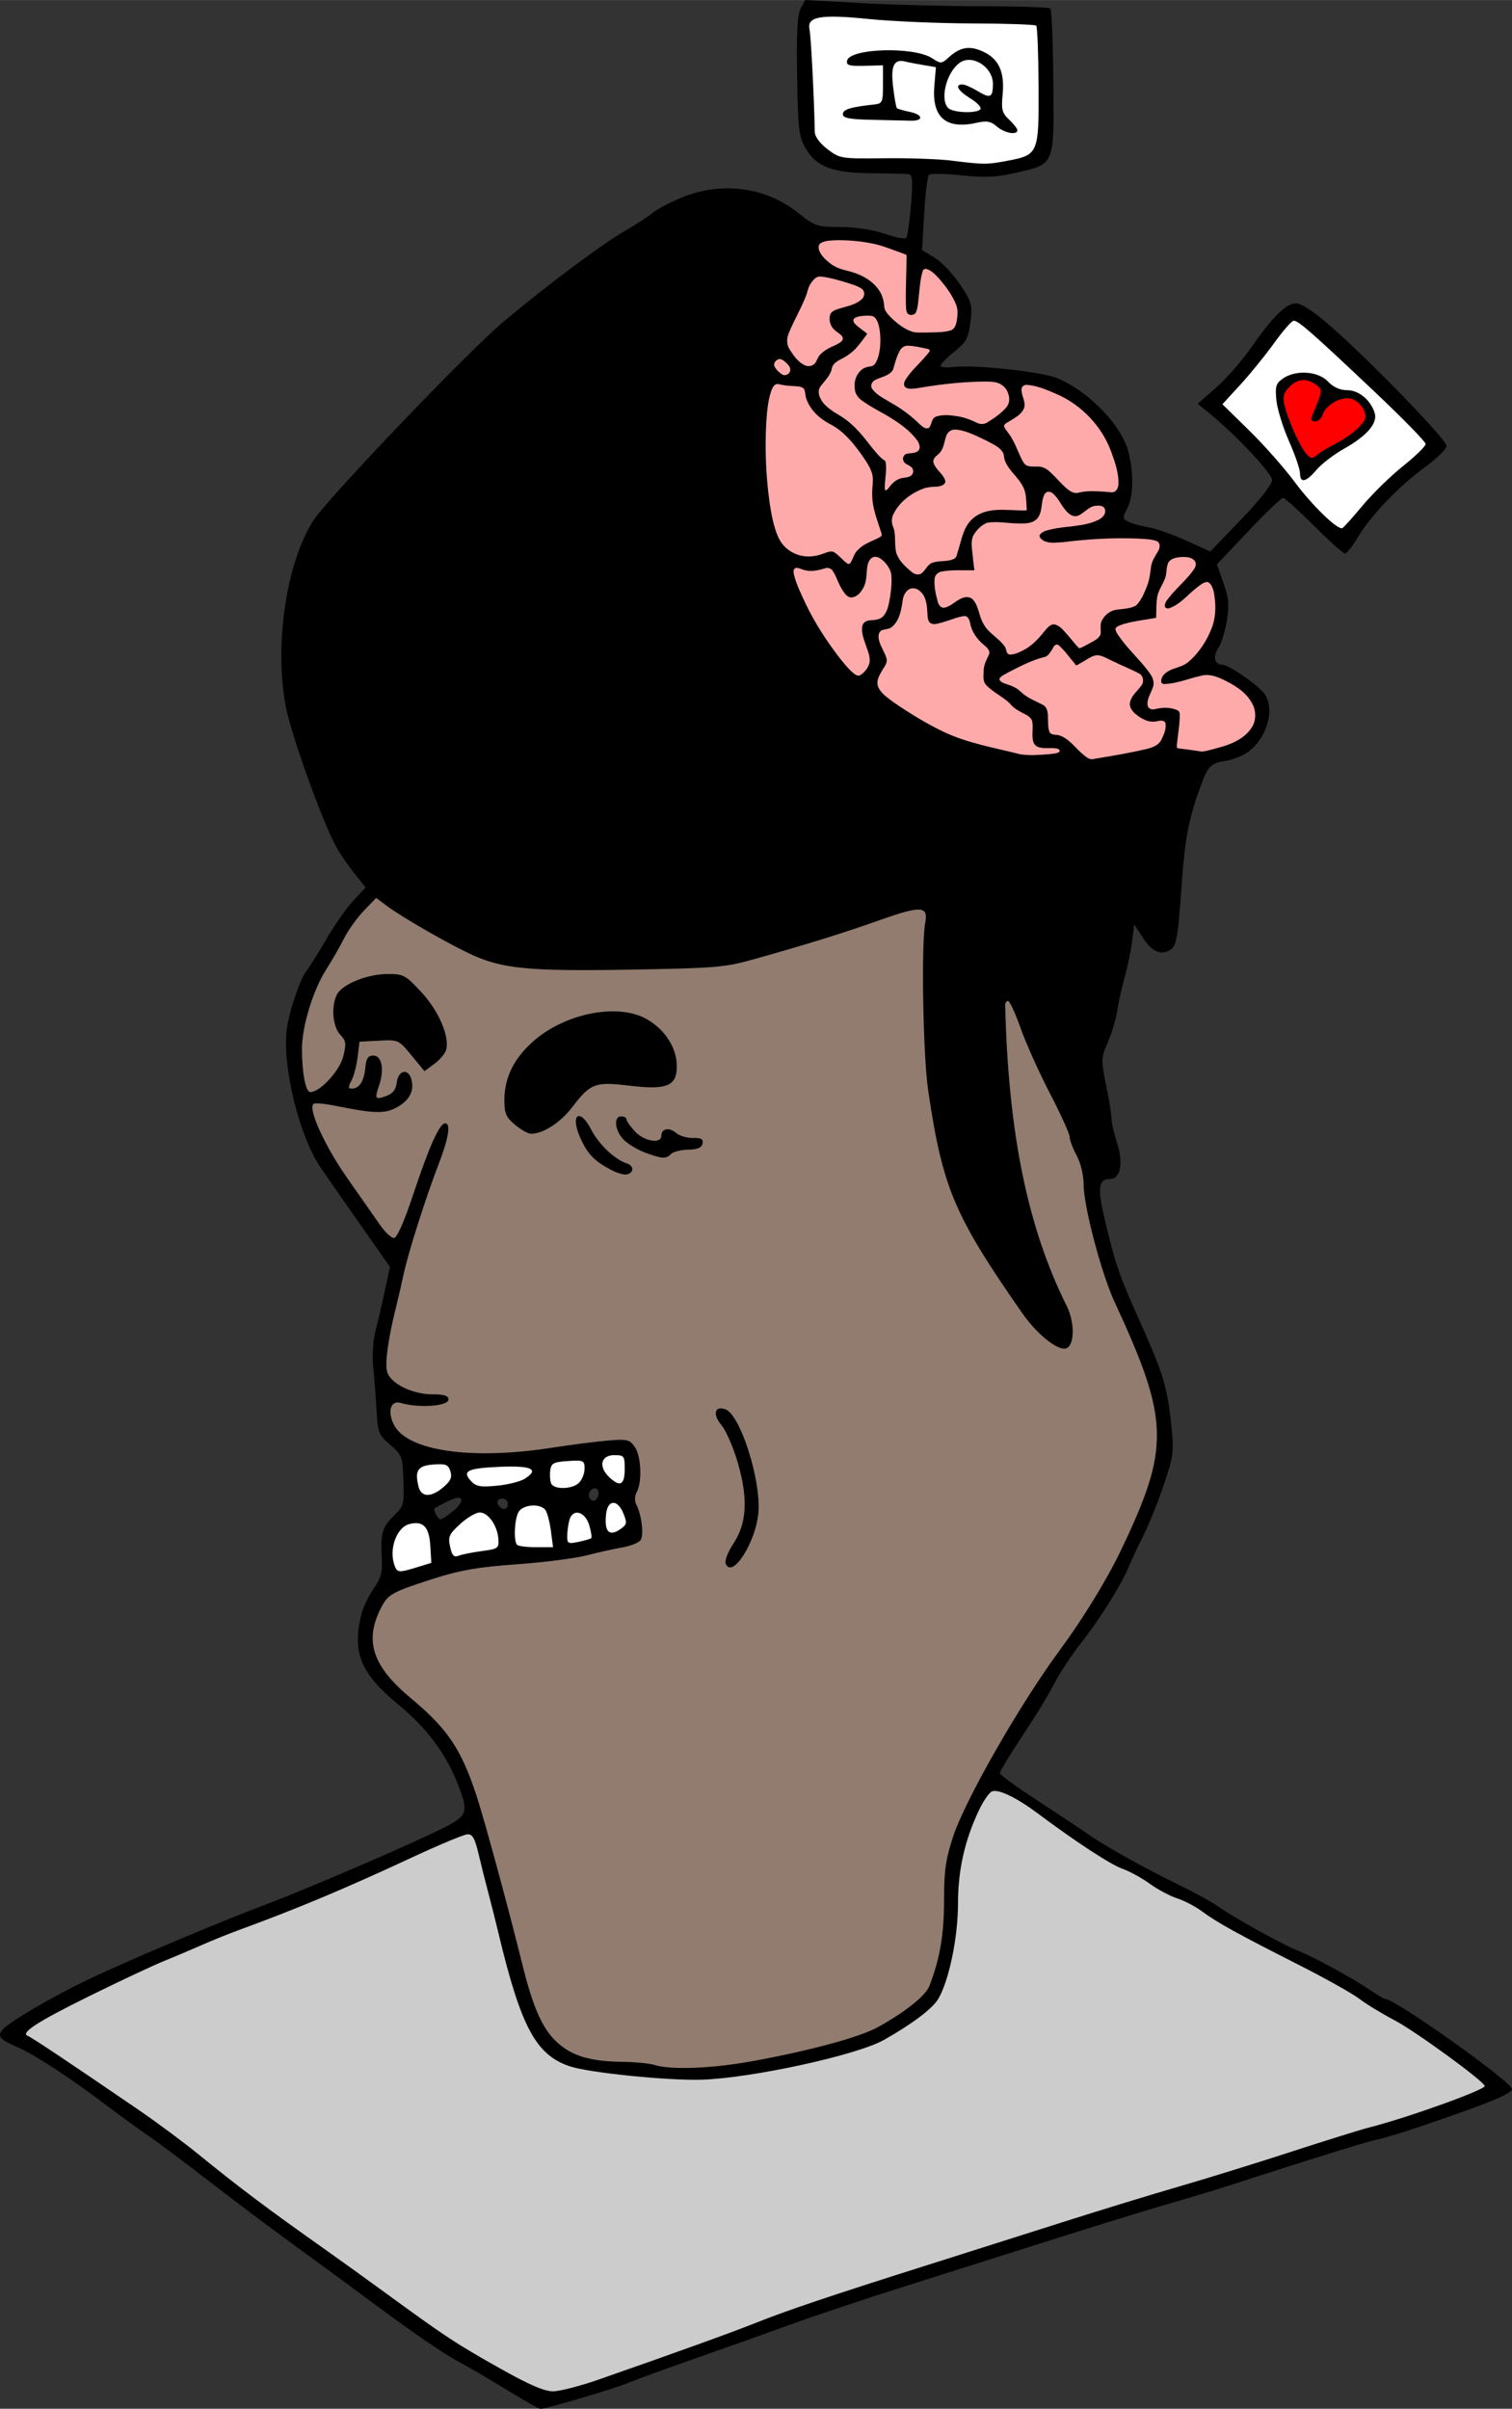 <?xml version="1.0" encoding="UTF-8"?>
<svg width="183.56mm" height="292.42mm" version="1.1" viewBox="0 0 650.4 1036.1" xmlns="http://www.w3.org/2000/svg">
<rect x="0" y="0" width="650.4" height="1036.1" fill="#333333" stroke="none"/>
<g fill-rule="evenodd" shape-rendering="auto">
<path d="m357.15 6.927c-2.667 0.065-5.553 0.126-7.879 1.592-1.29 0.828-1.694 2.492-1.367 3.924 0.739 5.94 0.944 11.93 1.301 17.903 0.476 8.722 0.723 17.453 1.028 26.181 9e-3 2.443 1.849 4.332 3.424 5.988 2.767 2.676 6.096 5.194 10.063 5.539 5.396 0.46 10.823 0.259 16.233 0.319 11.068 0.027 22.178-0.068 33.158 1.441 3.736 0.448 7.485 0.943 11.258 0.762 4.24-0.044 8.385-1.073 12.523-1.888 2.74-0.605 5.774-1.383 7.481-3.815 1.842-2.665 2.038-6.047 2.378-9.168 0.296-5.034 0.168-10.084 0.214-15.125-0.038-9.475 8e-3 -18.968-0.743-28.42-0.064-0.579-0.066-1.494-0.856-1.519-5.518-0.582-11.081-0.556-16.623-0.681-19.676-0.241-39.386-0.442-58.979-2.409-4.194-0.355-8.402-0.641-12.613-0.624zm59.68 13.985c3.133 0.077 6.164 1.429 8.753 3.179 3.618 2.503 5.404 6.955 5.525 11.228 0.273 3.702-0.525 7.39-0.231 11.101 0.104 2.233 1.708 3.954 3.209 5.437 1.127 1.276 2.53 2.438 3.191 4.046 0.191 0.858-0.965 1.061-1.59 1.066-2.772-0.086-5.348-1.541-7.419-3.323-1.394-1.101-3.154-1.753-4.941-1.551-3.479 0.242-6.835 1.479-10.354 1.196-3.124 0.02-6.41-1.161-8.37-3.717-1.913-2.564-2.546-5.849-2.477-8.993-0.12-3.93 0.465-7.829 0.683-11.754-0.414-0.439-1.226-0.29-1.803-0.479-4.281-0.684-8.536-1.51-12.79-2.344-1.566-0.259-3.391 0.438-3.956 2.023-1.009 2.624-0.649 5.522-0.461 8.258 0.377 3.338 0.745 6.702 1.593 9.958 0.394 0.939 1.622 0.964 2.452 1.291 2.379 0.78 5.061 0.874 7.169 2.336 0.423 0.213 0.799 0.917 0.195 1.157-1.719 0.934-3.73 0.448-5.604 0.558-7.003-0.129-14.02-0.186-21.007-0.6-1.802-0.219-3.778-0.172-5.375-1.141-0.864-0.654-0.193-1.873 0.631-2.203 2.478-1.229 5.309-1.457 7.996-1.909 2.143-0.371 4.375-0.371 6.453-1.054 1.532-0.72 1.533-2.673 1.667-4.122 0.221-4.179 0.114-8.367 0.145-12.549-0.483-0.465-1.44-0.015-2.1-0.126-4.005 0.119-8.051 0.237-12.041-0.022-0.765-0.063-1.602-0.674-1.365-1.53 0.372-1.488 2.011-2.098 3.283-2.601 5.846-1.895 12.081-1.928 18.185-1.74 5.146 0.279 10.494 0.849 15.03 3.483 1.302 0.755 2.783 2.004 4.383 1.428 1.963-0.931 3.331-2.732 5.147-3.896 1.81-1.278 3.963-2.122 6.195-2.092z" color="#000000" color-rendering="auto" fill="#fff" image-rendering="auto" solid-color="#000000" style="isolation:auto;mix-blend-mode:normal"/>
<path d="m416.38 25.568c-2.926-0.033-5.231 2.211-6.774 4.468-2.563 3.796-4.057 8.506-3.46 13.102 0.257 1.702 0.984 3.643 2.762 4.251 2.443 0.932 5.115 1.143 7.71 1.11 1.686-0.172 3.561-0.104 5.019-1.092 0.85-0.68 0.139-1.832-0.458-2.422-2.493-2.625-6.112-3.916-8.382-6.776-0.318-0.401-0.656-1.37 0.132-1.462 1.402-0.496 2.772 0.399 4.049 0.875 2.687 1.135 5.024 3.08 7.877 3.823 1.002 0.297 1.929-0.496 2.114-1.455 0.494-2.174 0.518-4.495-0.012-6.664-1.23-3.803-4.6-6.915-8.55-7.653-0.671-0.086-1.35-0.111-2.026-0.106z" color="#000000" color-rendering="auto" fill="#fff" image-rendering="auto" solid-color="#000000" style="isolation:auto;mix-blend-mode:normal"/>
<path d="m556.47 137.67c-1.131 0.427-1.903 1.492-2.745 2.32-4.389 4.996-8.019 10.588-12.252 15.707-4.784 6.084-10.123 11.7-15.31 17.439-0.284 0.295-0.852 0.768-0.3 1.105 7.673 7.653 15.599 15.072 22.667 23.301 3.799 4.308 7.339 8.832 10.848 13.376 4.226 5.163 8.73 10.156 13.89 14.407 1.172 0.849 2.357 1.937 3.838 2.136 1.081-0.228 1.67-1.341 2.453-2.025 4.726-5.12 8.956-10.692 13.983-15.53 3.874-3.839 7.934-7.488 12.186-10.907 2.58-2.253 5.287-4.433 7.403-7.146 0.44-0.47 0.472-1.17-4e-3 -1.633-2.545-3.244-5.582-6.064-8.441-9.025-11.071-11.068-22.536-21.732-34.011-32.378-3.873-3.473-7.632-7.114-11.886-10.126-0.71-0.44-1.457-0.976-2.319-1.021zm4.383 22.904c3.668 0.028 7.499 1.096 10.184 3.726 1.855 1.84 4.159 3.381 6.821 3.646 2.063 0.229 4.199 0.22 6.051 1.278 3.486 1.766 6.171 5.031 7.211 8.783 0.611 2.654-0.992 5.157-2.704 7.032-3.642 3.968-8.443 6.513-12.967 9.316-3.98 2.537-7.673 5.543-10.793 9.095-1.159 1.085-2.305 2.521-3.968 2.793-0.923-0.03-1.027-1.215-1.152-1.887-0.388-4.127-2.115-7.965-3.594-11.791-2.779-6.629-5.617-13.359-6.632-20.527-0.174-2.273-0.598-4.741 0.492-6.85 1.26-1.925 3.437-3.005 5.546-3.759 1.784-0.589 3.625-0.86 5.506-0.855z" color="#000000" color-rendering="auto" fill="#fff" image-rendering="auto" solid-color="#000000" style="isolation:auto;mix-blend-mode:normal"/>
<path d="m560.51 163.28c-2.202-0.077-4.165 1.23-5.73 2.652-1.502 1.373-2.869 3.196-2.824 5.328-0.043 2.533 0.874 4.949 1.623 7.331 1.709 4.884 3.767 9.666 6.365 14.147 0.967 1.565 2.041 3.161 3.585 4.208 0.926 0.533 2.004-0.052 2.714-0.682 3.319-2.721 7.239-4.532 10.948-6.64 3.557-2.198 7.082-4.683 9.546-8.121 0.809-1.111 1.103-2.584 0.64-3.895-0.769-2.714-2.837-5.006-5.424-6.109-2.232-0.821-4.734-0.338-6.849 0.607-2.454 1.119-4.764 2.872-6.02 5.309-0.466 1.07-0.849 2.263-1.837 2.984-0.746 0.631-2.011 0.929-2.782 0.208-0.29-0.687 0.191-1.408 0.375-2.066 1.147-3.043 2.614-5.983 3.418-9.145 0.26-1.037 0.162-2.272-0.707-3.005-1.516-1.42-3.376-2.554-5.412-3.027-0.537-0.094-1.086-0.076-1.629-0.08z" color="#000000" color-rendering="auto" fill="#f00" image-rendering="auto" solid-color="#000000" style="isolation:auto;mix-blend-mode:normal"/>
<path d="m313.3 87.256c-18.344 0.509-33.731 12.198-48.379 21.939-25.84 18.202-51.134 37.474-72.762 60.652-17.657 18.71-36.122 36.789-52.042 57.037-6.513 9.548-8.082 21.437-10.799 32.431-4.413 19.685-1.451 40.25 3.737 59.475 5.571 15.102 10.733 30.557 18.712 44.594 12.205 19.035 33.1 29.649 52.054 40.709 13.631 8.701 30.354 7.058 45.748 7.372 19.083-0.316 38.283 0.729 57.284-1.343 27.056-4.207 52.93-13.447 78.692-22.367 5.981-1.345 12.78-4.019 18.67-1.228 1.66 3.443-0.062 7.796 0.195 11.512-2.996 32.584-2.005 65.846 5.802 97.728 4.566 19.374 14.205 37.121 26.226 52.852 5.406 6.839 9.655 14.836 16.143 20.709 2.281 1.562 2.35-2.116 1.493-3.336-4.902-15.207-13.18-29.203-16.275-45.01-5.736-22.768-8.751-46.126-9.172-69.602-0.215-15.882-1.702-31.875-0.285-47.71 0.266-2.346 2.156-6.528 4.986-5.922 1.954 4.522 1.599 9.87 3.211 14.581 4.938 23.166 13.598 45.487 25.825 65.784 4.119 6.544 3.955 15.523 9.787 20.962 1.617 1.361 3.895 0.128 3.087-2.048-1.665-7.676-2.829-15.43-4.171-23.182-6.775-26.08-8.808-53.259-7.102-80.124 0.197-1.368 0.489-4.468 2.162-4.527 1.786 5.281 0.84 11.352 1.504 16.913 0.794 11.52 0.042 23.373 3.023 34.611 0.981 4.77 2.64-1.288 3.386-3.071 4.572-18.448 10.596-38.081 5.003-57.009-0.85-4.237-4.136-7.434-5.621-11.265 1.081-2.502 4.1-5.861 7.041-4.773 5.357 4.667 7.305 12.124 10.305 18.362 2.99 6.475 4.058 13.971 7.987 19.943 2.083-0.044 1.174-4.032 1.882-5.409 2.495-19.279 2.49-39.077 9.155-57.566 0.772-3.602 3.898-9.464-0.764-11.741-12.88-2.237-25.697 2.637-38.584 2.915-28.087 1.615-57.419-3.417-81.001-19.492-16.094-10.553-33.527-21.346-42.562-39.058-8.796-16.434-16.865-33.615-21.068-51.837-2.275-17.29-2.728-35.062-0.332-52.336 4.14-18.678 13.23-35.7 19.583-53.623 1.512-5.241 1.54-11.646-3.163-15.326-7.424-7.108-17.123-13.109-27.806-12.188l-0.714 0.01-0.08 0.001z" color="#000000" color-rendering="auto" image-rendering="auto" solid-color="#000000" stroke="#000" stroke-linecap="round" stroke-linejoin="round" stroke-width=".714px" style="isolation:auto;mix-blend-mode:normal"/>
<path d="m188.7 629.56c-2.514 0.168-5.196 0.144-7.486 1.333-1.485 0.826-2.257 2.591-2.05 4.253 0.067 2.103 0.341 4.301 1.35 6.178 0.932 1.65 3.049 2.327 4.817 1.754 2.807-0.753 5.129-2.684 7.169-4.675 1.31-1.286 2.148-3.189 1.627-5.026-0.343-1.509-1.113-3.323-2.84-3.589-0.847-0.191-1.721-0.236-2.587-0.227z" color="#000000" color-rendering="auto" fill="#fff" image-rendering="auto" solid-color="#000000" style="isolation:auto;mix-blend-mode:normal"/>
<path d="m219.5 630.57c-4.918 0.116-9.864 0.227-14.731 0.998-1.389 0.322-3.13 0.513-3.966 1.823-0.576 1.316 0.578 2.582 1.345 3.536 1.388 1.716 3.539 2.763 5.758 2.683 5.425-6.2e-4 10.898-0.704 16.053-2.435 1.867-0.719 3.711-1.807 4.896-3.453 0.583-0.772 0.132-1.878-0.75-2.169-2.471-0.987-5.212-0.893-7.829-0.981-0.259-3e-3 -0.517-5.1e-4 -0.776-9e-4z" color="#000000" color-rendering="auto" fill="#fff" image-rendering="auto" solid-color="#000000" style="isolation:auto;mix-blend-mode:normal"/>
<path d="m247.61 628.07c-2.863 0.088-5.781 0.098-8.569 0.823-1.385 0.333-2.35 1.586-2.513 2.971-0.276 2.02-0.345 4.148 0.241 6.119 0.871 1.861 3.177 2.287 5.035 2.271 2.903 0.027 6.235-0.575 8.087-3.035 1.554-2.261 2.26-5.23 1.539-7.909-0.639-1.471-2.525-1.229-3.821-1.24z" color="#000000" color-rendering="auto" fill="#fff" image-rendering="auto" solid-color="#000000" style="isolation:auto;mix-blend-mode:normal"/>
<path d="m264.29 625.65c-1.969 2e-3 -4.332 0.653-5.115 2.672-1.254 4.064 2.502 7.523 5.592 9.476 1.009 0.59 2.663 0.753 3.275-0.476 1.023-1.809 0.892-3.993 0.969-6.003-0.091-1.54 0.054-3.23-0.712-4.626-0.83-1.111-2.421-0.928-3.651-1.043-0.12-1e-3 -0.239-6.8e-4 -0.359 9.9e-4z" color="#000000" color-rendering="auto" fill="#fff" image-rendering="auto" solid-color="#000000" style="isolation:auto;mix-blend-mode:normal"/>
<path d="m263.67 646.19c-1.282 0.091-2.203 1.285-2.632 2.402-0.776 2.628-0.925 5.455-0.501 8.158 0.192 1.308 1.091 2.838 2.6 2.71 2.116-0.043 3.921-1.419 5.434-2.767 1.029-0.889 1.088-2.377 0.64-3.576-0.832-2.349-1.691-5.001-3.863-6.457-0.501-0.307-1.086-0.504-1.679-0.472z" color="#000000" color-rendering="auto" fill="#fff" image-rendering="auto" solid-color="#000000" style="isolation:auto;mix-blend-mode:normal"/>
<path d="m248.08 650.4c-1.878 0.075-3.086 1.85-3.438 3.536-0.725 2.866-0.987 5.87-0.725 8.814 0.183 1.188 1.677 1.405 2.644 1.15 2.534-0.477 5.11-0.932 7.52-1.872 0.932-0.4 0.516-1.592 0.469-2.356-0.501-2.973-1.274-6.25-3.69-8.277-0.783-0.615-1.77-1.039-2.78-0.994z" color="#000000" color-rendering="auto" fill="#fff" image-rendering="auto" solid-color="#000000" style="isolation:auto;mix-blend-mode:normal"/>
<path d="m229.32 647.34c-2.536 0.054-5.505 0.883-6.708 3.334-1.27 3.116-1.398 6.565-1.336 9.889 0.125 1.422 0.038 3.122 1.125 4.206 1.224 0.678 2.713 0.645 4.07 0.841 3.831 0.206 7.671 0.126 11.506 0.165 0.424-0.329-0.051-1.065 0.01-1.554-0.726-4.811-0.944-9.818-2.889-14.343-1.035-2.062-3.686-2.563-5.777-2.538z" color="#000000" color-rendering="auto" fill="#fff" image-rendering="auto" solid-color="#000000" style="isolation:auto;mix-blend-mode:normal"/>
<path d="m206.31 650.36c-1.986 0.14-3.662 1.406-5.299 2.42-2.621 1.776-4.92 4.007-6.965 6.413-1.334 1.748-1.182 4.083-0.682 6.101 0.377 1.4 0.553 3.062 1.708 4.07 1.277 0.811 2.66-0.231 3.955-0.417 4.331-1.089 8.802-1.401 13.158-2.347 1.138-0.271 2.468-1.028 2.438-2.363 0.277-4.657-1.397-9.619-5.04-12.659-0.93-0.726-2.073-1.25-3.273-1.219z" color="#000000" color-rendering="auto" fill="#fff" image-rendering="auto" solid-color="#000000" style="isolation:auto;mix-blend-mode:normal"/>
<path d="m178.83 654.92c-2.208 0.024-4.518 0.671-6.041 2.355-2.855 2.717-4.006 6.778-4.156 10.617-0.033 2.566 0.354 5.292 1.814 7.46 1.12 1.173 2.912 0.643 4.295 0.382 3.661-0.973 7.293-2.077 10.882-3.282 0.288-0.689 4e-3 -1.543 0.052-2.288-0.278-3.563-0.193-7.211-1.192-10.673-0.547-2.026-1.952-4.072-4.156-4.441-0.493-0.101-0.997-0.137-1.499-0.13z" color="#000000" color-rendering="auto" fill="#fff" image-rendering="auto" solid-color="#000000" style="isolation:auto;mix-blend-mode:normal"/>
<path d="m262.29 440.08c-7.805 0.111-15.435 2.807-22.003 6.936-6.295 4.019-11.665 9.567-15.271 16.122-1.939 3.624-3.186 8.057-1.678 12.062 0.819 2.233 2.536 4.089 4.542 5.32 1.695 0.945 3.827 0.314 5.333-0.72 3.568-2.325 6.403-5.566 9.413-8.536 3.765-3.87 7.468-7.8 11.179-11.721 5.224 0.099 10.481-0.074 15.679 0.309 2.799 0.27 5.578 0.759 8.241 1.684 2.138 0.538 4.683 0.985 6.629-0.342 1.554-1.106 1.63-3.257 1.081-4.917-1.284-5.038-4.591-9.457-8.961-12.247-3.637-2.513-8.014-3.86-12.427-3.93-0.585-0.022-1.171-0.025-1.756-0.02z" color="#000000" color-rendering="auto" image-rendering="auto" solid-color="#000000" style="isolation:auto;mix-blend-mode:normal"/>
<path d="m165.45 424.73c-4.424 0.157-8.839 1.743-12.246 4.591-1.829 1.572-3.506 3.743-3.393 6.282 0.042 1.873 1.14 3.919 3.077 4.371 2.234 0.686 4.601 0.363 6.899 0.416 3.614 7e-3 7.26-0.178 10.846 0.136 2.047 0.238 4.058 0.882 5.8 2.004 1.922 1.085 3.71 2.514 5.839 3.203 0.631 0.229 1.529 0.093 1.738-0.642 0.438-1.477-0.419-2.919-1.025-4.216-2.238-4.179-4.932-8.115-7.95-11.769-1.229-1.419-2.508-2.97-4.369-3.55-1.664-0.608-3.448-0.868-5.216-0.826z" color="#000000" color-rendering="auto" image-rendering="auto" solid-color="#000000" style="isolation:auto;mix-blend-mode:normal"/>
<path d="m427.55 770.19c-3.38 0.218-4.334 4.423-5.996 6.756-6 11.798-9.379 24.872-9.655 38.119-0.93 14.668-1.678 30.013-8.296 43.4-4.06 6.954-11.588 10.852-18.077 15.234-12.985 8.382-28.521 11.028-43.32 14.498-16.368 3.3-32.961 6.618-49.751 5.538-15.746-0.689-31.642-1.679-47.008-5.375-10.329-3.035-16.653-12.876-20.366-22.411-6.744-17.356-10.192-35.746-15.025-53.683-2.011-7.26-3.416-14.743-5.929-21.838-1.512-3.134-5.419-1.392-7.703-0.329-24.957 10.523-49.24 22.608-74.558 32.288-29.167 11.096-58.185 22.741-85.966 37.021-8.053 4.316-16.751 7.798-23.875 13.615-1.202 0.775-1.679 3.126 0.117 3.413 19.551 12.435 38.724 25.538 57.598 38.996 18.35 13.579 35.75 28.405 54.454 41.515 23.5 16.719 46.631 33.968 70.44 50.243 12.538 7.731 25.255 15.373 38.846 21.116 6.829 2.016 13.749-1.454 20.28-3.135 29.174-9.524 57.798-20.629 86.652-31.037 48.695-16.623 97.868-31.836 146.98-47.159 31.592-9.382 62.999-19.368 94.458-29.168 18.668-5.623 37.565-10.928 55.387-18.938 1.414-0.348 2.384-1.842 0.929-2.866-9.603-8.732-20.493-15.966-31.247-23.198-8.975-5.569-18.138-10.827-27.005-16.572-19.322-11.526-40.161-20.324-59.238-32.264-6.149-4.688-13.39-7.409-20.269-10.765-6.754-4.158-13.519-8.321-20.802-11.499-15.628-8.388-28.974-20.325-44.214-29.31-2.413-1.275-5.056-2.392-7.845-2.203z" color="#000000" color-rendering="auto" fill="#ccc" image-rendering="auto" solid-color="#000000" style="isolation:auto;mix-blend-mode:normal"/>
<path d="m161.48 385.3c-13.173 13.654-22.422 30.738-29.349 48.261-3.112 11.109-3.423 23.285-0.859 34.504 1.894 4.894 7.485 0.412 9.466-2.036 4.805-4.705 9.767-11.918 7.87-18.883-4.283-6.165-6.827-16.825 0.456-21.843 6.763-4.754 16.013-6.717 24.011-4.642 8.743 7.205 17.43 17.153 18.378 28.92-1.234 3.812-4.841 7.538-8.176 9.176-5.047-3.168-8.09-9.604-13.175-12.017-5.114 0.843-13.143-2.003-16.456 3.338-0.23 6.101-2.874 11.831-3.516 17.816 1.557 3.127 5.909-1.097 6.523-3.318 1.568-2.822 0.033-9.677 4.629-9.229 4.322 3.395 1.009 10.053 0.347 14.442-1.004 4.261 4.495 2.959 6.278 1.075 3.758-1.433 2.792-7.938 6.842-8.322 4.252 4.335-0.027 11.687-5.124 13.29-11.205 4.521-23.105-2.797-34.495-1.401-2.927 3.669 0.84 8.935 2.143 12.668 8.238 16.026 18.145 31.437 30.05 44.964 3.67 3.217 5.472-3.56 6.538-5.935 5.691-14.24 9.918-29.137 17.358-42.622 0.824 11.72-6.17 22.255-8.948 33.384-7.04 23.12-14.865 46.441-16.858 70.646 1.902 9.626 13.534 12.971 22.172 13.146 1.781-0.63 5.56 0.702 2.632 2.125-6.806 3.222-14.323-1.062-21.188 0.667-4.155 4.487 0.068 11.995 4.542 14.738 16.982 10.151 37.927 7.694 56.748 5.948 13.048-0.977 26.111-4.177 39.173-3.718 6.238 4.249 5.353 13.552 4.155 20.041-3.442 7.121 5.001 15.303 0.519 22.103-15.643 5.837-32.704 7.047-49.167 9.296-19.493 1.39-39.438 4.721-56.873 13.904-9.985 8.175-11.107 24.572-2.51 34.209 10.833 13.038 26.743 22.198 33.001 38.717 14.402 35.026 19.612 73.09 32.773 108.55 4.327 11.946 16.405 19.423 28.856 19.76 16.94 1.222 33.885 4.747 50.872 1.849 23.783-3.344 48.068-7.519 69.879-17.989 8.855-5.703 19.803-11.572 21.785-22.987 5.154-17.746 2.696-36.667 7.016-54.477 10.677-28.976 27.894-55.021 45.039-80.517 17.589-25.566 34.57-52.572 42.251-82.952 1.171-13.879 1.158-28.336-4.771-41.262-10.485-26.874-24.006-53.543-25.854-82.783-6.649-25.184-20.732-47.557-30.044-71.762-0.429-1.2-2.825-6.617-3.905-3.176-0.923 25.453 2.222 51.045 7.197 75.997 3.791 19.828 11.1 38.682 18.779 57.247 0.832 4.387 3.852 10.776 0.188 14.539-6.198 0.213-10.634-6.031-14.509-10.111-18.327-24.259-36.025-50.638-41.024-81.256-7.416-31.531-3.103-64.193-5.595-96.187-4.344-2.037-9.59 1.627-14.028 2.281-24.43 7.461-48.54 16.841-73.763 21.122-28.924 2.606-58.092 1.901-87.068 0.602-18.866-2.374-35.208-13.469-51.073-23.159-3.43-2.127-6.671-4.867-10.138-6.742zm102.06 50.77c13.806-1.223 28.203 10.832 26.408 25.208-1.468 7.442-11.008 5.291-16.415 5.22-8.405-0.134-19.437-2.764-25.011 5.602-5.303 6.188-11.604 14.331-20.481 14.466-8.925-2.418-12.683-13.279-9.198-21.424 5.76-18.411 26.512-28.749 44.697-29.071zm3.457 44.942c4.508 4.163 9.089 11.149 16.054 10.346 2.101-1.705 3.155-6.939 6.724-3.753 3.102 2.967 8.779 1.476 11.54 4.197-4.704 2.518-10.839 2.285-15.584 5.147-7.293-0.544-15.345-4.456-19.189-10.924-0.606-1.274-1.248-4.522 0.456-5.013zm-17.8-0.037c6.103 7.834 11.925 16.582 21.014 21.278 2.096 2.484-3.745 1.865-4.838 1.158-8.265-3.589-15.813-11.707-16.543-20.933 0.19-0.364-0.016-1.204 0.367-1.503zm61.166 125.97c6.179 2.554 7.842 10.477 10.309 16.101 5.487 15.028 7.598 33.425-2.802 46.944-0.633 1.676-4.987 4.92-4.522 1.229 2.991-8.498 8.827-16.525 7.333-26.063-0.027-13.137-6.021-25.043-11.348-36.654-0.347-0.887 0.043-1.618 1.03-1.559z" color="#000000" color-rendering="auto" fill="#917c6f" image-rendering="auto" solid-color="#000000" style="isolation:auto;mix-blend-mode:normal"/>
<path d="m397.52 391.89c-0.216 0.153-0.064 0.449-0.081 0.665 0.112 1.599 0.209 3.199 0.294 4.799 0.04 0.236 0.404 0.198 0.412-0.037 0.235-1.243 0.453-2.52 0.296-3.787-0.089-0.59-0.278-1.224-0.745-1.622-0.052-0.051-0.114-0.02-0.176-0.018z" color="#000000" color-rendering="auto" fill="#917c6f" image-rendering="auto" solid-color="#000000" style="isolation:auto;mix-blend-mode:normal"/>
<path d="m432.46 431.26c-0.072 0.016-0.128 0.073-0.152 0.142-0.061 0.15-0.104 0.308-0.115 0.47-7e-3 0.195 4e-3 0.39 7e-3 0.585 0.011 0.437 0.02 0.874 0.035 1.311 8e-3 0.096 0.093 0.178 0.19 0.18 0.102 7e-3 0.198-0.076 0.207-0.177 0.01-0.22 0.013-0.44 0.02-0.66 0.015-0.552 0.032-1.105 0.051-1.657 2e-3 -0.105-0.092-0.199-0.196-0.197-0.015-2e-3 -0.03 3e-3 -0.046 4e-3z" color="#000000" color-rendering="auto" fill="#917c6f" image-rendering="auto" solid-color="#000000" style="isolation:auto;mix-blend-mode:normal"/>
<path d="m155.64 447.81c-0.344 0.014-0.688 0.031-1.031 0.056-0.104 0.015-0.177 0.114-0.178 0.216-0.035 0.282-0.076 0.563-0.101 0.845-1e-3 0.123 0.126 0.224 0.246 0.194 0.114-0.03 0.184-0.135 0.271-0.207 0.296-0.277 0.62-0.523 0.962-0.74 0.093-0.07 0.105-0.218 0.022-0.3-0.049-0.052-0.121-0.069-0.191-0.065z" color="#000000" color-rendering="auto" fill="#917c6f" image-rendering="auto" solid-color="#000000" style="isolation:auto;mix-blend-mode:normal"/>
</g>
<g transform="translate(-45.275 -16.562)">
<path d="m263.38 1044.6c-7.2-4.446-17.042-10.18-21.871-12.742-4.829-2.562-18.528-11.891-30.443-20.73-11.915-8.839-29.77-21.959-39.678-29.157-9.908-7.197-26.121-19.379-36.029-27.07-9.908-7.691-21.73-16.537-26.271-19.657-4.541-3.12-12.31-8.758-17.264-12.53-15.44-11.756-31.232-22.141-38.594-25.378-8.254-3.63-9.247-4.776-6.769-7.814 2.492-3.055 21.737-14.334 36.356-21.307 18.028-8.599 54.669-24.06 78.062-32.939 16.59-6.296 57.052-23.676 72.41-31.102 13.156-6.362 13.714-7.492 9.386-19.014-5.205-13.857-13.384-24.93-26.308-35.617-15.869-13.122-19.55-21.98-15.806-38.037 0.731-3.136 3.14-8.303 5.352-11.482 3.101-4.455 3.934-7.257 3.634-12.232-0.69-11.461 0.018-14.218 4.866-18.937 4.55-4.429 4.731-5.063 4.393-15.433-0.337-10.347-0.582-11.013-5.672-15.393-4.987-4.291-5.356-5.231-5.906-15.008-0.323-5.737-0.966-14.129-1.43-18.65-0.464-4.521-0.054-11.246 0.91-14.945 0.965-3.699 2.78-11.492 4.034-17.318l2.28-10.592-12.465-17.804c-6.856-9.792-14.639-20.97-17.295-24.839-9.209-13.413-16.587-43.386-14.64-59.472 0.922-7.615 5.81-22.037 8.611-25.407 1.025-1.233 4.806-7.286 8.402-13.451 3.596-6.165 8.879-13.686 11.739-16.713l5.2-5.504-5.031-6.324c-2.767-3.478-6.289-8.661-7.827-11.518-6.058-11.254-19.237-48.055-21.513-60.075-5.013-26.475 0.201-61.673 11.834-79.889 6.183-9.681 67.036-73.276 82.297-86.005 19.048-15.887 42.026-33.047 51.657-38.578 4.959-2.848 10.368-6.365 12.02-7.817s7.204-4.384 12.34-6.518c17.162-7.131 36.075-4.706 50.117 6.424 7.406 5.871 8.203 6.138 18.428 6.185 6.5 0.03 13.922 1.164 18.944 2.896 4.541 1.566 8.702 2.385 9.247 1.819 0.545-0.565 1.469-6.913 2.054-14.105 0.856-10.527 0.663-13.129-0.99-13.345-1.13-0.147-8.472-0.334-16.315-0.414-16.843-0.173-23.572-2.818-28.236-11.1-2.671-4.743-3.093-8.521-3.446-30.813-0.296-18.677 0.115-26.357 1.552-28.994l1.954-3.587 24.221 1.33c13.322 0.732 36.825 1.337 52.229 1.345 15.405 0.007 28.455 0.454 29.002 0.99 0.546 0.536 1.116 14.756 1.265 31.6 0.32 36.152 0.725 35.161-15.904 38.989-8.684 1.999-13.389 2.23-23.606 1.161-7.018-0.734-13.299-0.855-13.957-0.268-0.658 0.587-1.598 8.118-2.088 16.735l-0.891 15.668 5.468 3.364c3.007 1.85 7.907 7.023 10.889 11.495 5.068 7.601 5.356 8.653 4.417 16.135-0.876 6.982-1.76 8.608-6.924 12.74-3.256 2.605-5.92 5.313-5.92 6.018 0 0.705 2.533 0.95 5.63 0.543 8.468-1.111 37.864 2.028 44.382 4.74 14.121 5.874 28.275 20.73 31.016 32.555 2.142 9.24 1.855 18.565-0.722 23.527-2.068 3.981-2.036 4.468 0.375 5.707 1.45 0.745 5.338 1.825 8.641 2.399 3.303 0.574 10.661 3.16 16.352 5.747l10.347 4.703 13.297-13.817c7.856-8.163 13.297-15.066 13.297-16.868 0-2.908-15.237-19.165-26.898-28.7l-5.131-4.195 7.777-6.773c4.277-3.725 10.923-11.253 14.768-16.728 9.984-14.217 15.456-19.67 19.741-19.67 2.379 0 7.672 3.503 15.093 9.989 17.059 14.91 49.709 48.628 49.709 51.334 0 1.301-4.335 5.534-9.633 9.407-11.182 8.174-23.276 20.891-28.812 30.295-2.131 3.62-4.5 6.582-5.265 6.582-0.765 0-6.766-5.38-13.336-11.956-6.57-6.576-12.567-11.956-13.326-11.956-0.76 0-7.464 6.43-14.899 14.289l-13.517 14.289 2.807 7.952c2.296 6.504 2.557 9.483 1.432 16.361-0.756 4.625-2.372 9.827-3.59 11.559-2.51 3.567-1.704 7.289 1.577 7.289 2.627 0 13.587 7.337 17.616 11.794 5.389 5.96 2.304 18.9-6.068 25.456-2.205 1.727-6.597 3.551-9.759 4.055-6.744 1.074-7.76 2.087-11.041 11.016-5.273 14.35-6.783 22.476-8.329 44.824-1.296 18.739-2.087 23.533-4.142 25.09-4.086 3.096-8.283 1.48-12.313-4.74l-3.76-5.804-0.921 7.334c-0.506 4.034-1.953 11.017-3.216 15.519-1.262 4.502-2.704 10.984-3.204 14.405-0.5 3.421-2.296 9.44-3.99 13.376-2.958 6.871-2.989 7.611-0.754 18.589 1.28 6.288 2.327 12.802 2.327 14.475s1.118 6.489 2.485 10.703c2.67 8.23 1.296 15.101-3.02 15.101-5.344 0-5.708 3.83-1.865 19.669 4.376 18.036 5.807 22.088 15.227 43.102 9.316 20.782 11.103 26.693 12.769 42.232 1.329 12.403 1.174 13.772-2.968 26.154-2.404 7.186-6.38 17.101-8.835 22.033-2.455 4.932-5.47 11.381-6.7 14.332-3.087 7.407-12.568 22.44-20.349 32.263-3.575 4.513-8.553 12.017-11.061 16.674-4.631 8.597-6.411 11.491-17.5 28.441-3.422 5.231-6.222 10.057-6.222 10.724s7.262 5.947 16.138 11.733c8.876 5.786 18.81 12.393 22.076 14.683 7.285 5.107 24.831 14.861 39.724 22.082 6.124 2.969 13.202 6.878 15.728 8.685 6.387 4.57 27.709 16.431 33.987 18.906 6.927 2.731 23.199 11.54 30.994 16.779 3.451 2.32 6.626 4.218 7.056 4.218 4.379 0 55.068 36.065 54.581 38.834-0.374 2.127-10.353 6.177-40.14 16.292-7.018 2.383-15.125 4.815-18.014 5.404-4.477 0.913-24.06 7-65.302 20.3-4.954 1.598-16.1 4.952-24.77 7.454s-30.624 9.265-48.789 15.029c-18.164 5.764-46.875 14.855-63.801 20.204-16.926 5.348-39.219 12.798-49.539 16.554-10.321 3.757-28.898 10.366-41.283 14.687s-25.012 8.924-28.061 10.228c-5.729 2.451-35.798 11.39-38.159 11.344-0.734-0.015-7.225-3.663-14.426-8.109zm39.363-4.471c34.414-12.023 57.089-20.206 67.554-24.38 13.605-5.426 32.525-11.795 74.309-25.014 17.339-5.485 44.022-13.951 59.297-18.813 15.275-4.862 37.23-11.58 48.789-14.929 11.559-3.349 33.176-10.047 48.038-14.884 14.862-4.837 30.061-9.566 33.777-10.508 16.154-4.098 49.629-16.125 49.444-17.763-0.226-2.004-29.931-23.647-38.874-28.324-5.401-2.824-12.184-6.96-15.074-9.191-2.89-2.231-14.712-8.847-26.271-14.703-26.078-13.21-35.076-18.191-41.507-22.976-2.767-2.058-7.51-4.533-10.541-5.499-3.031-0.966-8.336-3.794-11.788-6.284-3.452-2.49-8.747-5.395-11.766-6.455-5.129-1.802-20.06-11.562-36.617-23.937-8.985-6.715-16.729-10.429-19.521-9.363-1.188 0.454-3.703 4.08-5.59 8.058-6.163 12.993-9.036 25.791-9.036 40.243 0 14.481-3.886 33.202-8.51 40.995-2.482 4.183-11.304 10.83-23.424 17.65-11.623 6.54-56.779 16.385-78.278 17.066-14.353 0.455-48.053-2.931-56.534-5.68-14.75-4.782-21.247-16.841-30.954-57.458-1.277-5.343-3.224-13.077-4.326-17.187-1.102-4.11-2.958-11.508-4.124-16.44-1.698-7.182-2.682-8.929-4.945-8.773-1.554 0.107-12.283 4.595-23.842 9.974-29.133 13.556-48.948 21.867-74.309 31.166-4.541 1.665-11.634 4.526-15.763 6.357-4.128 1.831-11.533 4.965-16.456 6.963-4.923 1.998-19.554 8.872-32.515 15.274-22.165 10.949-29.624 15.809-26.088 17 1.446 0.487 18.093 11.606 47.545 31.755 7.702 5.27 19.071 13.697 25.263 18.728 18.535 15.058 30.1 23.747 55.351 41.588 6.086 4.3 17.698 12.661 25.803 18.578 25.473 18.599 30.227 21.735 48.699 32.127 12.98 7.302 19.483 10.118 23.268 10.076 2.89-0.031 11.672-2.3 19.516-5.04zm66.052-136.95c24.744-4.5 46.235-10.317 54.043-14.626 11.861-6.546 20.599-13.53 22.233-17.769 4.512-11.705 6.29-22.065 6.29-36.664 0-12.744 0.715-17.829 3.854-27.419 5.198-15.882 28.709-56.995 45.948-80.351 9.856-13.353 20.242-30.301 26.208-42.765 21.327-44.559 21.039-55.879-2.732-107.19-5.565-12.013-13.209-40.988-13.221-50.114-6e-3 -4.233-1.223-9.359-3.012-12.681-1.651-3.067-3.002-6.659-3.002-7.982 0-1.323-3.809-9.739-8.465-18.704-4.656-8.965-10.37-21.68-12.697-28.256-2.328-6.576-4.767-11.788-5.421-11.583-0.654 0.205-1.177 0.878-1.162 1.494 1.298 55.135 9.624 95.959 26.454 129.71 3.698 7.416 3.393 17.594-0.55 18.337-3.745 0.706-12.431-6.421-18.581-15.248-29.251-41.977-34.274-53.875-40.449-95.813-2.203-14.959-3.033-62.612-1.256-72.096 1.355-7.23-1.768-7.427-19.295-1.215-16.073 5.696-31.609 10.526-54.435 16.925-12.516 3.508-16.439 3.837-53.292 4.467-43.992 0.752-55.344-0.383-69.055-6.903-10.374-4.933-29.3-15.858-35.436-20.454l-4.662-3.492-5.312 5.516c-2.922 3.034-6.744 8.365-8.494 11.847-1.75 3.482-5.22 9.531-7.71 13.441-5.659 8.884-10.448 24.59-10.427 34.193 0.024 10.417 1.595 18.521 3.591 18.521 4.171 0 12.56-9.044 14.141-15.245 1.43-5.61 1.272-6.757-1.305-9.489-3.268-3.464-3.946-12.434-1.31-17.338 2.352-4.375 12.985-8.671 21.555-8.709 7.034-0.031 7.789 0.37 14.686 7.799 7.436 8.011 12.192 19.025 10.687 24.753-0.42 1.599-2.695 4.329-5.056 6.066l-4.293 3.16-5.576-6.775c-5.531-6.72-5.644-6.771-13.972-6.334l-8.395 0.441-0.819 6.725c-0.451 3.699-1.657 8.239-2.68 10.088-1.535 2.774-1.489 3.363 0.26 3.363 3.179 0 5.187-3.138 5.743-8.973 0.387-4.063 1.165-5.225 3.5-5.225 3.662 0 4.771 6.15 2.355 13.051-1.971 5.63-1.589 6.119 3.334 4.255 2.644-1.001 4.005-2.769 4.337-5.634 0.64-5.536 5.043-6.407 6.342-1.255 1.263 5.009-1.076 9.151-6.843 12.121-4.899 2.522-9.73 2.351-25.748-0.912-4.795-0.977-9.138-1.358-9.651-0.847-2.272 2.263 5.004 18.198 14.487 31.728 5.686 8.112 12.087 17.27 14.226 20.353 2.139 3.083 4.822 5.604 5.962 5.604 1.323 0 4.353-6.853 8.374-18.942 6.758-20.319 11.272-30.378 13.631-30.378 2.59 0 1.587 6.217-2.877 17.832-5.633 14.655-12.946 37.692-14.978 47.18-0.88 4.11-2.355 10.499-3.277 14.198-3.327 13.345-4.779 23.771-3.834 27.524 1.281 5.081 10.77 9.84 19.621 9.84 5.057 0 6.815 0.578 6.815 2.242 0 2.839-12.903 3.754-20.497 1.454-4.389-1.33-5.929 3.678-2.915 9.479 5.811 11.187 33.221 15.159 67.697 9.808 8.257-1.281 19.145-2.678 24.196-3.103 8.368-0.705 9.401-0.464 11.634 2.71 2.753 3.913 3.264 14.952 0.897 19.356-0.961 1.788-1.037 3.888-0.198 5.506 2.227 4.293 3.298 12.928 1.881 15.159-0.727 1.145-4.263 2.592-7.856 3.216-3.594 0.624-10.587 2.179-15.541 3.456-4.954 1.277-18.465 2.994-30.024 3.816-16.402 1.166-24.148 2.495-35.278 6.053-18.252 5.835-19.933 6.752-22.913 12.488-7.42 14.282-3.886 25.188 12.623 38.955 15.884 13.246 21.665 21.805 28.307 41.909 3.377 10.222 13.632 47.948 19.736 72.601 4.583 18.513 8.596 27.629 14.666 33.323 6.471 6.069 14.254 8.474 28.07 8.673 5.684 0.082 12.023 0.687 14.087 1.346 6.991 2.229 24.696 1.556 42.033-1.597zm-11.368-214.11c-0.473-1.228 0.994-5.024 3.261-8.434 5.841-8.788 6.451-19.212 2.027-34.678-1.903-6.652-5.123-14.063-7.156-16.469-3.874-4.584-2.821-8.475 1.815-6.704 6.333 2.419 15.176 29.993 14.15 44.119-0.929 12.789-11.378 29.22-14.097 22.167zm-49.431-169.37c-7.096-3.764-9.981-6.771-13.056-13.614-4.575-10.18-0.335-13.366 4.703-3.534 3.18 6.205 10.149 12.819 15.183 14.41 3.363 1.063 3.231 4.256-0.199 4.793-1.17 0.183-4.154-0.742-6.631-2.055zm15.245-7.184c-3.175-1.127-7.397-3.568-9.382-5.426-4.044-3.782-4.905-10.329-1.359-10.329 1.238 0 2.252 0.574 2.252 1.276 0 0.702 1.657 3.056 3.681 5.231 3.972 4.267 11.331 5.46 11.331 1.837 0-3.149 3.391-3.785 6.376-1.196 1.442 1.251 4.692 2.216 7.222 2.144 3.545-0.1 4.486 0.447 4.105 2.388-0.353 1.802-2.096 2.548-6.127 2.624-3.098 0.058-6.43 0.899-7.404 1.868-2.204 2.194-3.479 2.144-10.695-0.417zm-56.413-12.151c-3.954-3.313-4.614-4.871-4.586-10.835 0.045-9.508 4.205-17.868 12.518-25.152 13.706-12.011 36.223-16.432 48.553-9.533 7.822 4.377 12.929 12.148 13.083 19.907 0.178 8.959-4.033 10.763-20.505 8.78-14.635-1.762-16.607-1.015-24.483 9.274-5.129 6.7-12.483 11.429-17.775 11.429-1.202 0-4.263-1.741-6.804-3.869zm22.405-14.301 9.76-10.227h9.283c5.105 0 11.105 0.69 13.332 1.533 6.15 2.328 10.124 0.524 8.966-4.071-1.579-6.264-5.465-10.929-11.772-14.132-11.502-5.842-30.858-0.259-42.117 12.149-8.948 9.861-10.937 18.506-5.501 23.917 4.097 4.079 6.641 2.787 18.05-9.169zm-64.467 204.61 6.044-1.868-0.438-7.319c-0.49-8.19-3.036-10.856-8.955-9.377-5.641 1.41-9.029 11.075-6.334 18.068 1.099 2.851 1.927 2.893 9.683 0.496zm27.686-6.917c7.101-0.947 7.49-1.229 7.202-5.229-0.413-5.755-4.378-11.393-8.009-11.393-1.644 0-5.427 2.223-8.405 4.941-4.806 4.385-5.294 5.49-4.339 9.82 0.83 3.764 1.644 4.649 3.561 3.87 1.367-0.555 5.862-1.459 9.991-2.009zm29.788-8.775c-0.511-3.905-1.594-7.94-2.407-8.967-2.33-2.946-9.787-2.287-11.566 1.023-1.735 3.228-2.101 12.507-0.553 14.047 0.55 0.548 4.253 0.996 8.228 0.996h7.227l-0.929-7.099zm17.349 3.214c0.33-0.301-0.03-2.744-0.801-5.43-1.752-6.11-7.179-7.592-8.59-2.346-0.509 1.893-0.935 5.008-0.946 6.923-0.018 3.147 0.448 3.382 4.858 2.441 2.683-0.572 5.149-1.287 5.479-1.588zm12.889-4.134c2.508-1.826 2.595-2.544 0.827-6.795-2.441-5.866-6.602-5.649-7.297 0.381-0.912 7.908 1.345 10.145 6.471 6.413zm-72.22-7.561c2.376-1.934 3.881-4.224 3.344-5.088-0.852-1.373-3.453-0.495-11.227 3.791-0.983 0.542 1.169 4.924 2.39 4.868 0.645-0.03 3.117-1.636 5.493-3.571zm23.452-3.101c0-1.233-1.013-2.242-2.252-2.242-2.344 0-2.978 1.768-1.251 3.487 1.727 1.72 3.503 1.088 3.503-1.245zm39.031-4.572c0-2.466-2.373-2.883-3.753-0.659-1.224 1.972 0.571 4.771 2.356 3.672 0.769-0.473 1.397-1.829 1.397-3.014zm-66.694-2.615c3.087-2.643 3.779-4.235 2.959-6.805-0.917-2.878-1.957-3.29-7.31-2.901-6.718 0.488-8.122 2.591-6.371 9.539 1.168 4.635 5.427 4.702 10.721 0.168zm34.887-3.546c6.504-4.051 3.119-5.744-10.367-5.184-14.172 0.588-16.653 1.764-12.761 6.046 2.219 2.442 3.994 2.776 11.148 2.102 4.68-0.441 10.071-1.775 11.98-2.964zm23.443 1.658c1.298-1.292 2.359-4.019 2.359-6.06 0-3.495-0.415-3.685-7.131-3.256-6.157 0.393-7.198 0.93-7.625 3.927-0.272 1.909-0.124 4.431 0.328 5.604 1.104 2.864 9.119 2.721 12.068-0.215zm19.623-5.996c0-5.508-0.266-5.854-4.504-5.854-5.844 0-6.916 5.068-2.031 9.599 4.629 4.294 6.534 3.202 6.534-3.745zm183.86-68.886c-0.999-3.144-3.756-9.752-6.127-14.684-4.884-10.158-7.668-18.935-11.138-35.122-5.584-26.041-6.841-38.076-7.733-74.025-0.855-34.478-0.72-37.616 1.72-40.046 3.02-3.006 6.245-2.546 5.66 0.807-0.685 3.923 6.849 33.084 11.598 44.889 5.438 13.52 11.162 25.072 15.785 31.854 1.854 2.72 3.805 7.51 4.337 10.645 1.052 6.207 6.058 13.816 7.89 11.992 0.628-0.625 0.336-3.353-0.648-6.062-0.984-2.709-1.789-6.9-1.789-9.313s-0.695-6.737-1.544-9.608c-8.234-27.85-11.377-85.926-4.65-85.926 1.592 0 2.11 4.795 2.422 22.418 0.218 12.33 1.071 24.436 1.895 26.902l1.499 4.484 1.69-4.207c0.93-2.314 1.69-5.343 1.69-6.73 0-1.388 1.351-7.226 3.002-12.975 4.876-16.975 3.034-38.117-3.994-45.849-2.305-2.536-2.288-2.931 0.241-5.713 4.684-5.153 7.834-3.744 12.532 5.604 2.375 4.726 5.819 13.47 7.652 19.429 1.834 5.96 3.846 10.835 4.472 10.835 0.626 0 1.937-10.354 2.914-23.01 1.311-16.989 2.748-25.857 5.493-33.889 2.044-5.984 3.717-12.034 3.717-13.447 0-5.059-7.492-5.607-26.904-1.967-25.605 4.801-57.291 1.054-80.688-9.542-8.882-4.023-36.541-22.689-43.604-29.427-9.527-9.089-17.786-23.458-27.951-48.634-7.209-17.853-8.645-26.185-8.632-50.067 0.011-18.868 0.442-22.318 4.397-35.122 2.412-7.809 7.502-20.924 11.311-29.144 8.604-18.569 8.771-22.307 1.31-29.423-16.495-15.733-34.585-15.135-62.128 2.054-13.223 8.252-43.881 30.954-59.094 43.757-17.537 14.759-76.535 77.202-80.767 85.483-4.244 8.304-9.942 31.334-10.73 43.367-0.988 15.081 3.275 41.349 8.742 53.864 2.076 4.752 5.858 13.952 8.405 20.444 8.564 21.829 17.473 31.237 45.076 47.606 18.892 11.203 22.474 12.864 31.355 14.539 12.579 2.373 75.317 1.882 88.741-0.694 21.95-4.212 46.532-11.304 66.803-19.272 15.213-5.98 26.776-7.162 28.417-2.904 0.531 1.378 0.179 9.242-0.782 17.476-2.551 21.849-0.991 55.692 3.67 79.587 5.125 26.276 11.651 40.896 28.428 63.687 5.606 7.616 11.577 15.75 13.268 18.075 3.957 5.441 5.069 4.239 2.772-2.995zm-268.67-118.8c0-2.78-9.119-16.152-12.098-17.739-9.11-4.854-25.346 4.091-21.108 11.63 1.19 2.117 3.276 2.503 11.698 2.163 8.147-0.329 11.173 0.189 14.753 2.525 5.317 3.47 6.755 3.772 6.755 1.421zm300.7-120.4c12.566-2.398 13.606-2.877 15.383-7.084 2.256-5.342 1.485-7.242-2.438-6.002-4.079 1.289-11.901-3.705-11.901-7.598 0-1.75 1.351-4.4 3.002-5.888 4.133-3.723 3.759-6.499-1.126-8.376-2.271-0.872-6.677-2.905-9.792-4.516-5.481-2.835-5.812-2.843-10.235-0.25l-4.571 2.68-4.206-5.123c-4.159-5.066-4.226-5.087-5.956-1.868-0.962 1.79-2.486 3.255-3.386 3.255-2.804 0-19.275 7.813-19.275 9.143 0 0.694 1.661 1.677 3.691 2.184 2.03 0.507 4.51 1.904 5.51 3.104 1 1.2 4.068 3.117 6.817 4.261 4.497 1.871 4.998 2.686 4.998 8.134 0 5.333 0.414 6.054 3.477 6.054 2.087 0 5.337 2.091 8.129 5.231 2.558 2.877 5.495 5.231 6.527 5.231 1.031 0 7.94-1.157 15.352-2.572zm-28.98-0.637c0-0.727-1.877-1.179-4.171-1.005-6.257 0.475-8.104-1.355-7.572-7.502 0.413-4.776-0.076-5.694-4.026-7.554-2.473-1.164-4.733-2.719-5.023-3.455-0.289-0.736-3.16-2.994-6.38-5.018-4.683-2.943-5.854-4.576-5.854-8.164 0-2.467 0.815-5.784 1.81-7.371 1.549-2.469 1.241-3.331-2.136-5.976-2.171-1.7-4.39-5.1-4.932-7.556-1.139-5.162-0.973-5.124-9.478-2.175-7.846 2.72-9.283 2.022-9.283-4.514 0-10.545-9.405-13.294-10.244-2.995-0.499 6.125-3.744 11.197-7.164 11.197-3.499 0-3.985 3.168-1.259 8.207 2.522 4.663 2.533 5.194 0.168 8.787-4.486 6.817-3.308 9.012 9.117 16.995 14.456 9.287 22.697 12.904 36.705 16.111 6.027 1.38 11.634 2.721 12.46 2.98 3.323 1.043 17.264 0.242 17.264-0.991zm69.917-2.118c18.757-5.428 18.913-20.096 0.302-28.451-5.117-2.297-6.726-2.399-12.163-0.767-11.413 3.426-14.522 3.698-14.522 1.27 0-2.9 2.737-5.085 8.022-6.406 5.083-1.27 12.353-10.684 14.564-18.859 1.757-6.495 0.49-16.068-2.266-17.121-1-0.382-4.551 2.026-7.89 5.35-6.015 5.988-10.929 7.838-10.929 4.114 0-1.062 3.04-4.901 6.755-8.531s6.755-7.49 6.755-8.578c0-2.669-3.693-3.905-8.26-2.764-2.836 0.709-3.761 1.932-3.797 5.018-0.026 2.245-1.04 5.387-2.252 6.983-1.212 1.596-2.204 5.354-2.204 8.352v5.451l-8.52 1.363c-4.686 0.75-8.771 2.131-9.078 3.069-0.307 0.939 3.088 5.646 7.544 10.462 9.617 10.393 10.294 11.955 7.536 17.393-2.51 4.948-1.367 7.536 2.754 6.234 1.641-0.519 4.67-0.522 6.73-7e-3 3.584 0.895 3.702 1.285 2.734 8.996l-1.012 8.06 5.038 0.615c2.771 0.338 5.272 0.722 5.558 0.854 0.286 0.132 4.155-0.813 8.599-2.099zm-152.76-33.641c1.624-2.589 1.53-4.18-0.572-9.658-2.973-7.75-2.096-11.155 2.872-11.155 5.023 0 6.742-2.641 7.855-12.062 0.798-6.755 0.464-8.738-1.972-11.734-4.228-5.199-7.903-3.298-7.903 4.088 0 6.404-4.264 11.725-8.193 10.224-1.265-0.483-3.412-3.645-4.771-7.026-2.084-5.186-2.966-5.989-5.637-5.136-4.271 1.364-7.157 1.373-10.297 0.03-4.162-1.779-3.28 2.511 3.308 16.099 5.918 12.206 18.637 29.428 21.735 29.428 0.898 0 2.507-1.395 3.576-3.099zm67.789-8.087c2.371-1.221 5.761-4.247 7.534-6.725 4.175-5.837 6.332-5.68 11.741 0.853l4.438 5.36 4.824-2.484c3.47-1.786 4.619-3.264 4.094-5.263-1.08-4.111 2.998-8.935 7.655-9.056 2.224-0.058 5.3-0.597 6.837-1.199 2.842-1.113 6.901-10.423 6.942-15.925 0.012-1.667 1.114-4.582 2.448-6.478 1.681-2.39 1.946-3.925 0.862-5.004-1.924-1.916-22.94-2.029-36.85-0.199-7.568 0.996-10.947 0.874-12.76-0.46-4.108-3.024 0.065-5.333 11.527-6.379 9.758-0.891 15.28-3.177 15.28-6.329 0-3.018-4.838-2.968-8.1 0.083-4.286 4.008-7.322 2.982-11.366-3.841-3.725-6.285-6.64-5.838-7.264 1.114-0.667 7.429-3.667 9.05-14.666 7.928-8.306-0.847-9.618-0.596-12.645 2.417-2.889 2.876-3.252 4.417-2.511 10.649l0.867 7.287h-6.562c-10.354 0-11.442 0.84-10.361 8.003 1.281 8.485 2.507 9.296 7.973 5.273 5.857-4.311 9.217-2.73 11.107 5.227 0.846 3.56 3.103 6.864 6.401 9.368 2.802 2.128 5.094 4.797 5.094 5.933 0 2.655 2.09 2.611 7.462-0.155zm-42.338-35.144c1.299-2.07 3.501-2.989 7.164-2.989 2.946 0 5.524-0.827 5.821-1.868 0.293-1.028 1.321-4.759 2.286-8.291 2.4-8.786 8.425-12.446 19.605-11.908l8.257 0.397-0.239-5.02c-0.161-3.372-1.762-6.584-4.879-9.786-2.552-2.621-4.64-6.248-4.64-8.059 0-2.594-2.121-4.291-9.992-7.994-10.867-5.112-14.078-4.729-15.043 1.791-0.298 2.013-1.542 4.407-2.765 5.319-2.971 2.217-2.81 3.505 0.936 7.475 3.864 4.095 2.636 6.559-3.269 6.559-8.727 0-20.348 11.294-17.064 16.585 0.621 1.001 1.039 4.215 0.929 7.142-0.147 3.904 0.865 6.43 3.8 9.48 4.752 4.939 6.582 5.173 9.095 1.168zm-31.193-5.189c0.803-2.103 3.697-4.645 6.718-5.902 2.919-1.214 5.307-2.459 5.307-2.765 0-0.307-1.095-3.757-2.433-7.668-1.486-4.342-2.118-9.455-1.622-13.132 0.715-5.308 0.07-7.064-5.448-14.814-4.152-5.833-8.42-9.854-12.68-11.947-6.153-3.023-10.843-9.071-10.843-13.984 0-1.563-1.425-2.316-4.381-2.316-2.409 0-5.403-0.39-6.652-0.867-7.221-2.759-7.237 49.355-0.021 65.51 3.089 6.916 11.47 10.018 18.848 6.976 3.921-1.617 4.799-1.458 7.658 1.388 3.996 3.978 3.84 3.992 5.548-0.48zm219.03-21.339c4.274-5.137 12.138-12.824 17.475-17.082 5.337-4.258 9.704-8.516 9.704-9.463s-9.964-11.141-22.143-22.653c-26.637-25.18-32.565-30.386-34.594-30.386-0.851 0-4.624 4.294-8.386 9.542-3.762 5.248-10.32 13.333-14.574 17.967l-7.734 8.425 11.48 11.246c6.314 6.185 15.124 16.15 19.577 22.145 7.509 10.108 18.379 20.666 20.509 19.92 0.503-0.176 4.412-4.523 8.686-9.661zm-26.864-13.948c0-1.712-2.134-7.933-4.743-13.825-2.609-5.892-5.05-13.815-5.426-17.607-0.589-5.95-0.202-7.23 2.825-9.341 5.495-3.831 15.126-3.189 19.353 1.29 2.314 2.453 5.151 3.736 8.257 3.736 5.028 0 10.168 4.27 11.863 9.853 1.319 4.346-3.369 9.808-13.124 15.289-4.416 2.481-9.78 6.583-11.919 9.114-4.524 5.353-7.086 5.891-7.086 1.49zm15.763-13.008c3.303-1.66 7.636-4.758 9.63-6.885 3.112-3.32 3.385-4.392 1.928-7.577-0.934-2.04-3.346-4.122-5.361-4.625-4.288-1.071-10.881 2.668-12.245 6.945-0.501 1.571-1.95 2.855-3.222 2.855-1.618 0-1.982-0.785-1.215-2.615 4.578-10.925 4.586-10.999 1.565-13.198-4.068-2.962-7.818-2.645-11.445 0.965-2.378 2.368-2.867 4.144-2.098 7.629 1.365 6.187 6.56 17.849 9.38 21.056 1.99 2.263 2.641 2.339 4.694 0.548 1.311-1.144 5.086-3.438 8.388-5.098zm-104.33 20.34c2.064 0.072 5.104 0.329 6.755 0.571 4.131 0.606 4.625-4.365 1.407-14.166-5.216-15.885-16.077-25.95-33.309-30.87-5.658-1.616-6.955-0.318-4.944 4.949 1.556 4.075-0.118 6.79-6.179 10.019-2.698 1.438-2.777 1.862-0.759 4.1 1.238 1.373 3.396 5.36 4.796 8.859 2.264 5.661 3.039 6.325 7.024 6.023 3.584-0.272 5.574 0.898 9.966 5.861 4.049 4.575 6.274 5.981 8.489 5.362 1.651-0.461 4.691-0.78 6.755-0.708zm-81.632-5.714c3.961 0 4.918-3.649 1.318-5.024-3.276-1.252-2.767-5.438 0.662-5.438 9.296 0 3.073-8.875-12.011-17.13-9.795-5.36-11.225-6.682-11.625-10.744-0.504-5.119 2.773-9.49 7.115-9.49 3.229 0 5.188-10.381 3.266-17.312-0.998-3.598-1.936-4.305-5.374-4.053-5.887 0.433-6.548 1.734-2.448 4.813l3.559 2.673-3.419 4.604c-1.881 2.532-5.35 5.4-7.71 6.374-2.36 0.973-4.291 2.821-4.291 4.107 0 1.286-1.463 3.888-3.25 5.782-2.747 2.911-2.989 4.016-1.561 7.135 0.929 2.03 4.4 5.067 7.714 6.75 3.469 1.762 8.61 6.543 12.117 11.27 3.351 4.515 6.733 8.21 7.517 8.21 0.811 0 1.084 3.062 0.633 7.099-0.771 6.908-0.725 7.009 1.713 3.736 1.378-1.849 4.111-3.363 6.075-3.363zm11.511-23.913c0.626-2.382 2.048-2.989 7.005-2.989 3.421 0 8.236 1.038 10.701 2.307 4.162 2.143 4.78 2.095 8.691-0.678 6.788-4.812 7.932-6.795 6.335-10.977-1.009-2.643-2.844-3.94-6.285-4.443-4.8-0.701-20.853 0.65-31.734 2.67-8.458 1.571-8.918-2.172-1.219-9.914 3.411-3.43 6.004-6.401 5.761-6.601-0.242-0.201-2.855-0.799-5.806-1.329-4.59-0.825-5.61-0.475-7.053 2.417-0.928 1.86-1.893 4.726-2.143 6.37-0.29 1.903-2.245 3.514-5.379 4.432-6.716 1.969-5.694 5.139 3.198 9.925 3.981 2.143 9.024 5.674 11.206 7.846 4.758 4.737 5.696 4.871 6.723 0.961zm-62.413-24.98c-1.815-1.807-3.017-2.078-4.16-0.939-1.144 1.139-0.871 2.335 0.944 4.142 1.815 1.807 3.017 2.078 4.16 0.939 1.144-1.139 0.871-2.335-0.944-4.142zm13.233-2.058c0.548-1.719 3.296-4.082 6.106-5.251 5.889-2.45 6.286-3.624 2.107-6.222-1.69-1.051-3.002-3.485-3.002-5.569 0-3.151 1.025-3.959 6.883-5.428 6.87-1.722 9.781-4.743 7.122-7.391-0.773-0.77-5.338-2.419-10.145-3.666-8.15-2.113-8.875-2.088-10.756 0.379-1.109 1.455-2.038 3.391-2.064 4.303-0.026 0.912-2.066 5.62-4.532 10.462-5.379 10.56-5.441 11.424-1.238 17.085 3.834 5.163 8.101 5.745 9.519 1.298zm60.096-17.012c0.703-3.731 0.039-6.298-2.766-10.694-4.506-7.062-9.715-11.883-11.221-10.385-0.614 0.611-1.454 5.258-1.867 10.328-0.635 7.795-1.19 9.218-3.601 9.218-2.604 0-2.823-1.117-2.538-12.937l0.313-12.937-8.402-3.13c-9.148-3.408-26.884-4.328-28.648-1.486-1.829 2.946 4.566 9.425 10.518 10.657 10.781 2.23 17.346 8.282 17.346 15.989 0 2.97 8.122 9.886 12.648 10.77 1.537 0.3 6.056 0.314 10.043 0.031 6.864-0.488 7.299-0.776 8.175-5.424zm21.834-68.07c13.426-2.535 13.634-3.032 13.474-32.158-0.076-13.816-0.531-25.508-1.011-25.983-0.48-0.475-12.804-0.9-27.388-0.944-14.584-0.044-34.696-0.904-44.694-1.911-20.913-2.106-26.679-1.067-25.425 4.583 0.609 2.74 1.951 28.966 2.254 44.037 0.04 1.97 2.237 4.935 5.484 7.401 5.298 4.023 5.836 4.109 24.394 3.882 10.437-0.128 23.368 0.317 28.734 0.988 14.191 1.775 15.306 1.78 24.178 0.105zm-4.47-14.75c-2.634-2.274-4.339-2.583-8.77-1.588-13.135 2.949-19.247-2.365-18.131-15.762l0.682-8.182-5.376-0.898c-2.957-0.494-6.389-1.16-7.628-1.481-5.005-1.295-6.499 1.652-5.43 10.708 0.563 4.766 1.305 8.945 1.649 9.288 0.344 0.343 2.856 1.077 5.581 1.632 5.706 1.162 6.035 3.921 0.451 3.782-2.064-0.051-9.495-0.22-16.513-0.374-10.036-0.22-12.76-0.744-12.76-2.454 0-2.034 3.322-3.054 13.511-4.148 3.499-0.376 3.753-0.959 3.753-8.623v-8.22l-7.96 0.211c-6.552 0.174-7.878-0.211-7.498-2.176 1.044-5.396 28.709-6.227 36.569-1.1 3.769 2.458 4.086 2.442 7.178-0.373 4.954-4.509 9.096-5.159 15.003-2.354 6.612 3.139 9.098 8.762 8.162 18.463-0.614 6.36-0.217 7.871 2.813 10.705 1.94 1.815 3.528 3.855 3.528 4.534 0 2.263-5.503 1.271-8.815-1.589zm-7.027-7.511c0.467-0.752-1.52-2.824-4.415-4.606-5.308-3.266-6.85-5.989-3.387-5.978 1.032 3e-3 4.008 1.3 6.614 2.881 5.433 3.298 6.522 2.774 6.522-3.136 0-7.264-8.912-12.918-14.296-9.069-5.693 4.07-8.647 15.77-4.919 19.481 2.108 2.098 12.643 2.422 13.882 0.427z"/>
<path transform="translate(45.275 16.562)" d="m450.91 211.53c-1.418 0.071-1.989 1.752-2.282 2.912-0.791 2.963-0.388 6.56-2.735 8.888-2.37 2.165-5.818 1.847-8.806 1.797-4.095-0.112-8.246-0.969-12.336-0.301-2.542 0.897-4.506 2.995-5.915 5.224-1.616 3.04-0.526 6.581-0.34 9.809 0.213 1.807 0.374 3.622 0.668 5.418-4.673 0.119-9.413-0.298-14.037 0.541-1.627 0.256-3.038 1.562-3.116 3.259-0.245 3.269 0.527 6.533 1.349 9.676 0.339 1.352 1.346 2.955 2.964 2.614 2.655-0.551 4.556-2.751 6.973-3.854 1.676-0.927 4.077-1.041 5.38 0.58 2.452 2.939 2.417 7.079 4.408 10.29 2.179 4.15 6.783 6.13 9.308 9.99 0.561 1.058 0.393 2.832 1.839 3.172 2.624 0.043 5.011-1.348 7.248-2.567 3.401-2.1 6.013-5.216 8.481-8.284 1.006-1.087 2.334-2.545 4-2.019 2.454 0.748 3.941 3.084 5.63 4.853 1.546 1.756 2.928 3.678 4.606 5.307 1.52-0.316 2.867-1.338 4.279-1.991 1.794-1.129 4.353-1.93 4.976-4.209 0.217-1.988-0.468-4.179 0.686-6 1.382-2.524 4.031-4.355 6.941-4.458 2.554-0.35 5.334-0.4 7.616-1.737 2.3-2.249 3.503-5.363 4.68-8.296 1.141-2.735 1.366-5.712 1.792-8.597 0.414-2.436 1.81-4.503 3.066-6.567 0.735-1.274 1.036-3.371-0.514-4.173-2.579-1.013-5.442-0.918-8.166-1.144-10.763-0.467-21.548 0.229-32.227 1.536-2.815 0.151-5.921 0.722-8.526-0.666-0.71-0.539-1.809-1.272-1.627-2.287 1.028-1.835 3.426-2.12 5.256-2.613 6.549-1.452 13.577-1.003 19.772-3.885 1.757-0.785 3.787-2.545 3.079-4.683-0.453-1.67-2.504-1.618-3.879-1.532-3.11 0.264-4.976 3.221-7.734 4.297-2.27 0.827-4.293-1.031-5.569-2.696-1.985-2.409-3.194-5.567-5.85-7.359-0.421-0.173-0.881-0.254-1.335-0.246z" color="#000000" color-rendering="auto" fill="#faa" fill-rule="evenodd" image-rendering="auto" shape-rendering="auto" solid-color="#000000" style="isolation:auto;mix-blend-mode:normal"/>
<path transform="translate(45.275 16.562)" d="m508.79 239.55c-2.098 0.13-4.597 0.346-6.018 2.095-1.346 2.185-0.665 4.947-1.674 7.266-1.021 2.714-2.912 5.124-3.351 8.074-0.439 2.893-0.283 5.839-0.43 8.754-4.677 0.878-9.459 1.333-14.034 2.682-1.194 0.522-2.875 0.733-3.493 2.022 0.194 1.762 1.564 3.139 2.51 4.564 3.867 5.23 8.837 9.631 12.535 14.927 1.209 1.716 1.899 4.006 0.977 5.999-0.829 2.469-2.622 4.889-2.132 7.61 0.326 1.41 1.934 1.84 3.177 1.473 3.18-0.781 6.749-0.892 9.749 0.555 1.272 0.688 0.772 2.407 0.845 3.588-0.169 4.119-1.009 8.191-1.274 12.291 0.564 0.742 1.776 0.446 2.584 0.699 2.776 0.303 5.535 0.746 8.294 1.14 2.982-0.401 5.869-1.372 8.769-2.158 5.151-1.519 10.508-4.18 13.148-9.099 1.527-3.15 1.199-7.068-0.669-10.01-2.798-4.82-7.863-7.694-12.756-9.996-2.746-1.248-5.847-2.217-8.858-1.363-5.107 1.092-10.018 3.25-15.272 3.526-0.843 0.177-2.038-0.161-1.936-1.214 0.068-2.76 2.796-4.339 5.073-5.229 2.393-0.835 4.973-1.455 6.886-3.249 4.628-3.999 7.968-9.378 10.074-15.086 1.626-4.717 1.54-9.884 0.622-14.737-0.424-1.618-1.004-3.636-2.67-4.359-2.062 0.065-3.622 1.728-5.189 2.878-3.608 2.859-6.627 6.722-11.065 8.326-0.85 0.397-2.204 0.123-2.189-1.016 0.117-1.743 1.573-3.018 2.552-4.345 3.242-3.933 7.285-7.207 10.126-11.473 0.845-1.154 1.024-2.946-0.235-3.886-1.235-1.118-3.095-1.229-4.675-1.248z" color="#000000" color-rendering="auto" fill="#faa" fill-rule="evenodd" image-rendering="auto" shape-rendering="auto" solid-color="#000000" style="isolation:auto;mix-blend-mode:normal"/>
<path transform="translate(45.275 16.562)" d="m454.48 277.25c-1.228 0.172-1.501 1.736-2.184 2.554-0.831 1.181-1.691 2.68-3.283 2.851-5.395 1.404-10.378 4.025-15.312 6.557-1.238 0.813-2.862 1.304-3.712 2.575-0.29 1.257 1.304 1.807 2.209 2.216 2.436 0.797 4.94 1.615 6.799 3.459 2.711 2.72 6.397 4.025 9.715 5.76 2.188 1.282 2.063 4.136 2.084 6.335 0.141 1.867-0.095 3.942 0.846 5.631 1.098 1.214 2.99 0.615 4.376 1.243 4.253 1.585 6.768 5.637 10.218 8.375 1.203 0.953 2.636 2.189 4.288 1.626 7.624-1.237 15.254-2.524 22.775-4.293 2.554-0.611 5.368-1.708 6.461-4.316 0.972-2.102 2.036-4.473 1.56-6.834-0.613-1.444-2.54-1.015-3.729-0.724-3.423 0.737-6.714-1.103-9.252-3.252-1.439-1.283-2.842-3.218-2.152-5.26 0.733-2.941 3.385-4.703 4.957-7.133 1.083-1.648 0.583-4.157-1.287-5.001-3.618-1.909-7.466-3.352-11.106-5.224-2.245-0.943-4.396-2.49-6.895-2.593-2.583 0.344-4.649 2.173-6.91 3.321-0.925 0.4-2.03 1.813-2.619 0.312-2.3-2.617-4.267-5.574-6.896-7.879-0.276-0.196-0.607-0.34-0.953-0.306z" color="#000000" color-rendering="auto" fill="#faa" fill-rule="evenodd" image-rendering="auto" shape-rendering="auto" solid-color="#000000" style="isolation:auto;mix-blend-mode:normal"/>
<path transform="translate(45.275 16.562)" d="m392.55 253.04c-2.497 0.161-3.874 2.75-4.218 4.97-0.58 3.995-1.213 8.38-4.271 11.312-1.174 1.311-3.009 1.192-4.542 1.703-1.88 0.683-1.764 3.069-1.337 4.66 0.738 2.689 2.486 4.985 3.201 7.668 0.331 1.604-0.616 2.978-1.454 4.243-1.276 2.278-3.195 4.893-2.257 7.635 1.153 3.026 4.092 4.823 6.54 6.719 6.927 4.757 14.104 9.21 21.696 12.833 10.377 4.942 21.806 6.819 32.858 9.632 4.186 0.677 8.467 0.304 12.671-0.027 1.401-0.27 3.053-0.123 4.255-0.985 0.572-0.879-0.797-1.491-1.499-1.501-2.46-0.339-5.032 0.22-7.429-0.521-1.689-0.475-2.521-2.211-2.554-3.848-0.325-2.525 0.369-5.133-0.272-7.613-1.04-2.294-3.788-2.883-5.718-4.182-1.458-0.803-2.796-1.815-3.809-3.152-3.147-3.077-7.425-4.811-10.349-8.112-1.465-1.712-0.896-4.108-0.921-6.158 0.043-2.443 1.277-4.561 2.261-6.758 0.72-1.687-0.909-3.112-2.074-4.072-2.965-2.402-5.313-5.621-5.995-9.402-0.305-1.318-0.861-3.265-2.579-3.102-2.982 0.407-5.77 1.699-8.659 2.503-1.804 0.431-3.739 1.403-5.587 0.702-1.782-1.033-1.415-3.404-1.626-5.136-0.113-3.362-0.757-7.304-3.799-9.29-0.751-0.475-1.636-0.769-2.531-0.722z" color="#000000" color-rendering="auto" fill="#faa" fill-rule="evenodd" image-rendering="auto" shape-rendering="auto" solid-color="#000000" style="isolation:auto;mix-blend-mode:normal"/>
<path transform="translate(45.275 16.562)" d="m410.79 184.79c-1.814-0.07-3.399 1.251-3.848 2.977-0.836 2.626-1.07 5.653-3.272 7.589-1.163 0.88-2.616 2.147-2.059 3.788 0.967 3.042 4.275 4.699 5.064 7.834-0.028 1.598-2.004 2.126-3.296 2.31-2.254 0.126-4.565 0.161-6.68 1.069-5.325 2.077-10.187 5.968-12.602 11.235-0.655 1.694-0.621 3.7 0.217 5.312 1.218 3.571 0.273 7.44 1.283 11.038 1.199 3.515 4.116 6.071 6.919 8.339 1.3 1.012 3.414 1.213 4.503-0.229 1.406-1.394 2.242-3.528 4.336-4.073 3.056-1.029 6.611-0.117 9.442-1.857 0.942-0.844 0.913-2.304 1.396-3.41 1.419-4.586 2.173-9.794 5.805-13.266 3.891-3.789 9.627-4.375 14.811-4.125 2.887 0.044 5.777 0.294 8.662 0.259 0.414-0.764 2e-3 -1.813 0.072-2.672-0.149-2.696-0.265-5.505-1.653-7.907-2.119-3.947-6.044-6.689-7.652-10.955-0.473-1.255-0.208-2.727-1.11-3.834-1.613-2.277-4.376-3.312-6.726-4.637-4.019-1.897-8.055-4.077-12.502-4.741-0.368-0.039-0.739-0.058-1.109-0.045z" color="#000000" color-rendering="auto" fill="#faa" fill-rule="evenodd" image-rendering="auto" shape-rendering="auto" solid-color="#000000" style="isolation:auto;mix-blend-mode:normal"/>
<path transform="translate(45.275 16.562)" d="m441.66 165.55c-1.202-0.094-2.409 0.855-2.228 2.135-0.086 2.71 2.032 5.229 1.052 7.923-1.317 3.089-4.645 4.472-7.294 6.185-0.745 0.365-1.634 1.139-1.133 2.047 0.986 1.722 2.446 3.151 3.318 4.944 1.97 3.278 2.981 7.037 4.99 10.285 1.214 1.918 3.735 1.567 5.675 1.622 2.002-0.129 3.888 0.692 5.325 2.03 3.111 2.671 5.517 6.135 8.908 8.479 1.169 0.693 2.556 1.133 3.89 0.65 4.65-1.061 9.454-0.398 14.163-0.102 1.929 0.011 2.801-2.097 2.796-3.749 0.094-4.808-1.588-9.441-3.201-13.9-4.068-10.906-12.75-19.957-23.411-24.603-4.03-1.751-8.185-3.555-12.605-3.95-0.083-4e-4 -0.165-2e-3 -0.248 1e-3z" color="#000000" color-rendering="auto" fill="#faa" fill-rule="evenodd" image-rendering="auto" shape-rendering="auto" solid-color="#000000" style="isolation:auto;mix-blend-mode:normal"/>
<path transform="translate(45.275 16.562)" d="m390.49 148.71c-1.652-0.096-3.011 1.088-3.632 2.539-1.325 2.45-1.903 5.218-2.748 7.825-1.697 2.752-5.236 3.009-7.84 4.478-1.352 0.712-2.017 2.531-1.021 3.813 1.958 2.631 5.067 4.049 7.792 5.732 4.512 2.524 8.695 5.591 12.395 9.199 1.079 0.931 2.525 2.495 4.104 1.756 1.327-1.315 1.024-3.825 2.839-4.758 3.064-1.154 6.465-0.71 9.605-0.231 2.943 0.467 5.698 1.568 8.375 2.846 1.399 0.667 3.053 0.635 4.36-0.234 2.914-1.78 5.803-3.758 8.059-6.349 1.487-1.625 1.702-4.026 0.893-6.019-0.691-2.609-3.042-4.439-5.636-4.919-3.308-0.486-6.683-0.198-10.014-0.121-8.103 0.392-16.171 1.435-24.152 2.813-1.591 0.098-3.703 0.54-4.791-0.964-0.697-1.573 0.679-3.123 1.496-4.361 2.786-3.76 6.445-6.771 9.233-10.522 0.564-0.873-0.755-1.201-1.366-1.285-2.623-0.527-5.259-1.232-7.951-1.237z" color="#000000" color-rendering="auto" fill="#faa" fill-rule="evenodd" image-rendering="auto" shape-rendering="auto" solid-color="#000000" style="isolation:auto;mix-blend-mode:normal"/>
<path transform="translate(45.275 16.562)" d="m376.37 239.5c-1.906 0.108-2.87 2.119-3.212 3.76-0.558 3.043-0.137 6.307-1.579 9.152-0.99 2.091-2.689 4.285-5.157 4.543-1.803 0.183-2.943-1.496-3.821-2.805-1.834-2.638-2.608-5.833-4.341-8.521-0.686-1.147-2.143-1.635-3.392-1.18-2.874 0.889-6.003 1.59-8.97 0.728-1.247-0.3-2.51-1.191-3.827-0.811-1.007 0.619-0.685 2.02-0.506 2.99 1.112 4.323 3.16 8.33 5.011 12.37 3.957 8.269 8.999 15.986 14.568 23.252 2.037 2.503 4.018 5.145 6.635 7.077 0.722 0.521 1.74 0.803 2.511 0.195 1.787-1.213 3.231-3.08 3.737-5.197 0.436-2.807-0.925-5.479-1.767-8.074-0.861-2.586-1.945-5.403-1.21-8.099 0.495-1.364 1.962-2.065 3.339-2.071 1.978-0.111 4.239-0.253 5.641-1.86 1.886-2.185 2.303-5.181 2.809-7.923 0.547-3.419 0.874-6.916 0.508-10.37-0.682-2.571-2.411-4.825-4.553-6.367-0.716-0.47-1.551-0.83-2.424-0.788z" color="#000000" color-rendering="auto" fill="#faa" fill-rule="evenodd" image-rendering="auto" shape-rendering="auto" solid-color="#000000" style="isolation:auto;mix-blend-mode:normal"/>
<path transform="translate(45.275 16.562)" d="m334.37 165.17c-1.515 0.096-2.11 1.773-2.609 2.961-1.53 4.513-1.837 9.326-2.175 14.046-0.578 11.299-0.113 22.66 1.441 33.868 0.802 5.094 1.631 10.282 3.762 15.019 1.386 3.132 3.945 5.705 7.109 7.033 3.921 1.842 8.536 1.535 12.484-0.056 1.462-0.517 3.244-1.357 4.705-0.346 1.989 1.342 3.443 3.345 5.422 4.69 0.527 0.395 1.157 0.078 1.428-0.449 1.087-1.723 1.445-3.877 2.999-5.298 2.136-2.35 5.157-3.494 7.972-4.8 0.792-0.468 1.821-0.739 2.369-1.508 0.01-1.107-0.602-2.144-0.851-3.215-1.469-4.598-3.256-9.22-3.226-14.101-0.24-3.23 0.858-6.527-0.174-9.699-1.077-3.162-3.137-5.864-5.013-8.586-3.533-4.831-7.566-9.588-13.005-12.329-4.493-2.351-8.547-6.08-10.187-10.973-0.53-1.281-0.295-2.775-0.917-4.033-0.903-1.257-2.682-1.152-4.055-1.305-2.352-0.093-4.714-0.27-6.998-0.893-0.16-0.022-0.321-0.032-0.483-0.026z" color="#000000" color-rendering="auto" fill="#faa" fill-rule="evenodd" image-rendering="auto" shape-rendering="auto" solid-color="#000000" style="isolation:auto;mix-blend-mode:normal"/>
<path transform="translate(45.275 16.562)" d="m373.03 135.75c-1.846 0.125-3.871 0.1-5.485 1.123-0.874 0.686-0.341 1.948 0.368 2.538 1.543 1.579 3.538 2.753 5.139 4.18-1.604 2.191-3.207 4.402-5.042 6.409-1.985 1.996-4.313 3.625-6.875 4.78-1.522 0.882-3.225 2.121-3.388 4.027-0.715 3.026-3.174 5.14-4.933 7.564-0.971 1.471-0.723 3.401 0.055 4.898 1.107 2.502 3.401 4.209 5.566 5.757 2.283 1.457 4.699 2.712 6.742 4.513 3.829 3.118 6.853 7.061 9.865 10.943 1.594 1.864 3.086 3.899 5.098 5.336 1.029 0.318 0.855 1.607 1.005 2.443 0.212 3.438-0.726 6.859-0.514 10.302 0.279 0.696 1.077 0.054 1.335-0.33 1.357-1.764 2.859-3.598 5.057-4.316 1.706-0.706 3.964-0.187 5.267-1.757 0.918-1.071 0.57-2.772-0.599-3.507-1.071-0.818-2.736-1.101-3.117-2.591-0.551-1.341 0.491-2.884 1.908-2.976 1.599-0.252 3.583-0.072 4.732-1.432 0.905-1.387 0.067-3.147-0.762-4.359-2.801-3.751-6.628-6.599-10.551-9.085-4.363-2.825-9.17-4.951-13.325-8.078-1.537-1.127-2.742-2.826-2.861-4.798-0.437-2.838 0.353-5.953 2.53-7.947 1.128-1.177 2.739-1.636 4.314-1.806 1.593-0.136 2.33-1.771 2.864-3.06 1.395-3.863 1.493-8.087 1.042-12.132-0.325-2.016-0.708-4.208-2.097-5.789-0.875-0.852-2.195-0.852-3.334-0.849z" color="#000000" color-rendering="auto" fill="#faa" fill-rule="evenodd" image-rendering="auto" shape-rendering="auto" solid-color="#000000" style="isolation:auto;mix-blend-mode:normal"/>
<path transform="translate(45.275 16.562)" d="m352.72 118.95c-1.77-0.079-2.924 1.524-3.851 2.804-0.999 1.387-1.421 3.051-1.849 4.674-2.142 5.877-5.473 11.224-7.787 17.028-0.886 2.2-0.914 4.849 0.456 6.863 1.683 2.65 3.592 5.46 6.54 6.805 1.507 0.713 3.462 0.368 4.461-1.022 0.862-1.219 1.161-2.824 2.357-3.801 1.756-1.825 4.086-2.878 6.365-3.89 1.102-0.631 2.535-1.131 3.086-2.367 0.316-1.121-0.681-1.926-1.455-2.538-1.482-1.048-3.071-2.176-3.71-3.962-0.593-1.436-0.687-3.162-0.069-4.601 0.906-1.506 2.808-1.847 4.351-2.377 3.182-0.961 6.75-1.584 9.206-4.014 1.268-1.159 1.264-3.455-0.233-4.422-2.103-1.373-4.605-1.959-6.96-2.755-3.469-0.987-6.955-2.067-10.557-2.424-0.117-4e-3 -0.234-1.7e-4 -0.351 4.9e-4z" color="#000000" color-rendering="auto" fill="#faa" fill-rule="evenodd" image-rendering="auto" shape-rendering="auto" solid-color="#000000" style="isolation:auto;mix-blend-mode:normal"/>
<path transform="translate(45.275 16.562)" d="m335.3 154.43c-1.448 0.144-2.819 1.825-2.093 3.257 0.748 1.438 2.007 2.594 3.366 3.448 1.456 0.759 3.39-0.448 3.365-2.086 0.025-1.391-1.147-2.425-2.067-3.318-0.737-0.59-1.577-1.293-2.57-1.301z" color="#000000" color-rendering="auto" fill="#faa" fill-rule="evenodd" image-rendering="auto" shape-rendering="auto" solid-color="#000000" style="isolation:auto;mix-blend-mode:normal"/>
<path transform="translate(45.275 16.562)" d="m360.38 103.31c-2.413 0.098-5.002 0.012-7.196 1.168-1.297 0.701-1.202 2.43-0.663 3.597 0.951 2.243 2.89 3.867 4.752 5.349 2.114 1.605 4.658 2.457 7.218 3.04 5.106 1.22 10.234 3.65 13.379 8.005 1.57 2.147 2.363 4.791 2.479 7.442 0.16 1.916 1.696 3.313 2.906 4.659 2.688 2.627 5.779 5.042 9.406 6.192 1.915 0.49 3.926 0.187 5.88 0.26 3.445-0.105 6.98 0.072 10.326-0.889 1.787-0.496 2.379-2.469 2.688-4.082 0.355-2.287 0.638-4.727-0.252-6.933-1.673-4.241-4.465-7.943-7.428-11.365-1.518-1.583-3.088-3.365-5.246-4.038-0.714-0.238-1.541 0.121-1.703 0.891-1.035 3.223-1.234 6.641-1.62 9.986-0.314 2.525-0.331 5.151-1.227 7.562-0.537 1.442-2.756 1.76-3.729 0.637-0.774-1.301-0.568-2.93-0.691-4.373-0.115-6.882 0.313-13.761 0.294-20.64-0.44-0.523-1.302-0.56-1.899-0.885-3.619-1.282-7.185-2.756-10.906-3.72-5.482-1.309-11.137-1.877-16.769-1.863z" color="#000000" color-rendering="auto" fill="#faa" fill-rule="evenodd" image-rendering="auto" shape-rendering="auto" solid-color="#000000" style="isolation:auto;mix-blend-mode:normal"/>
</g>
</svg>
